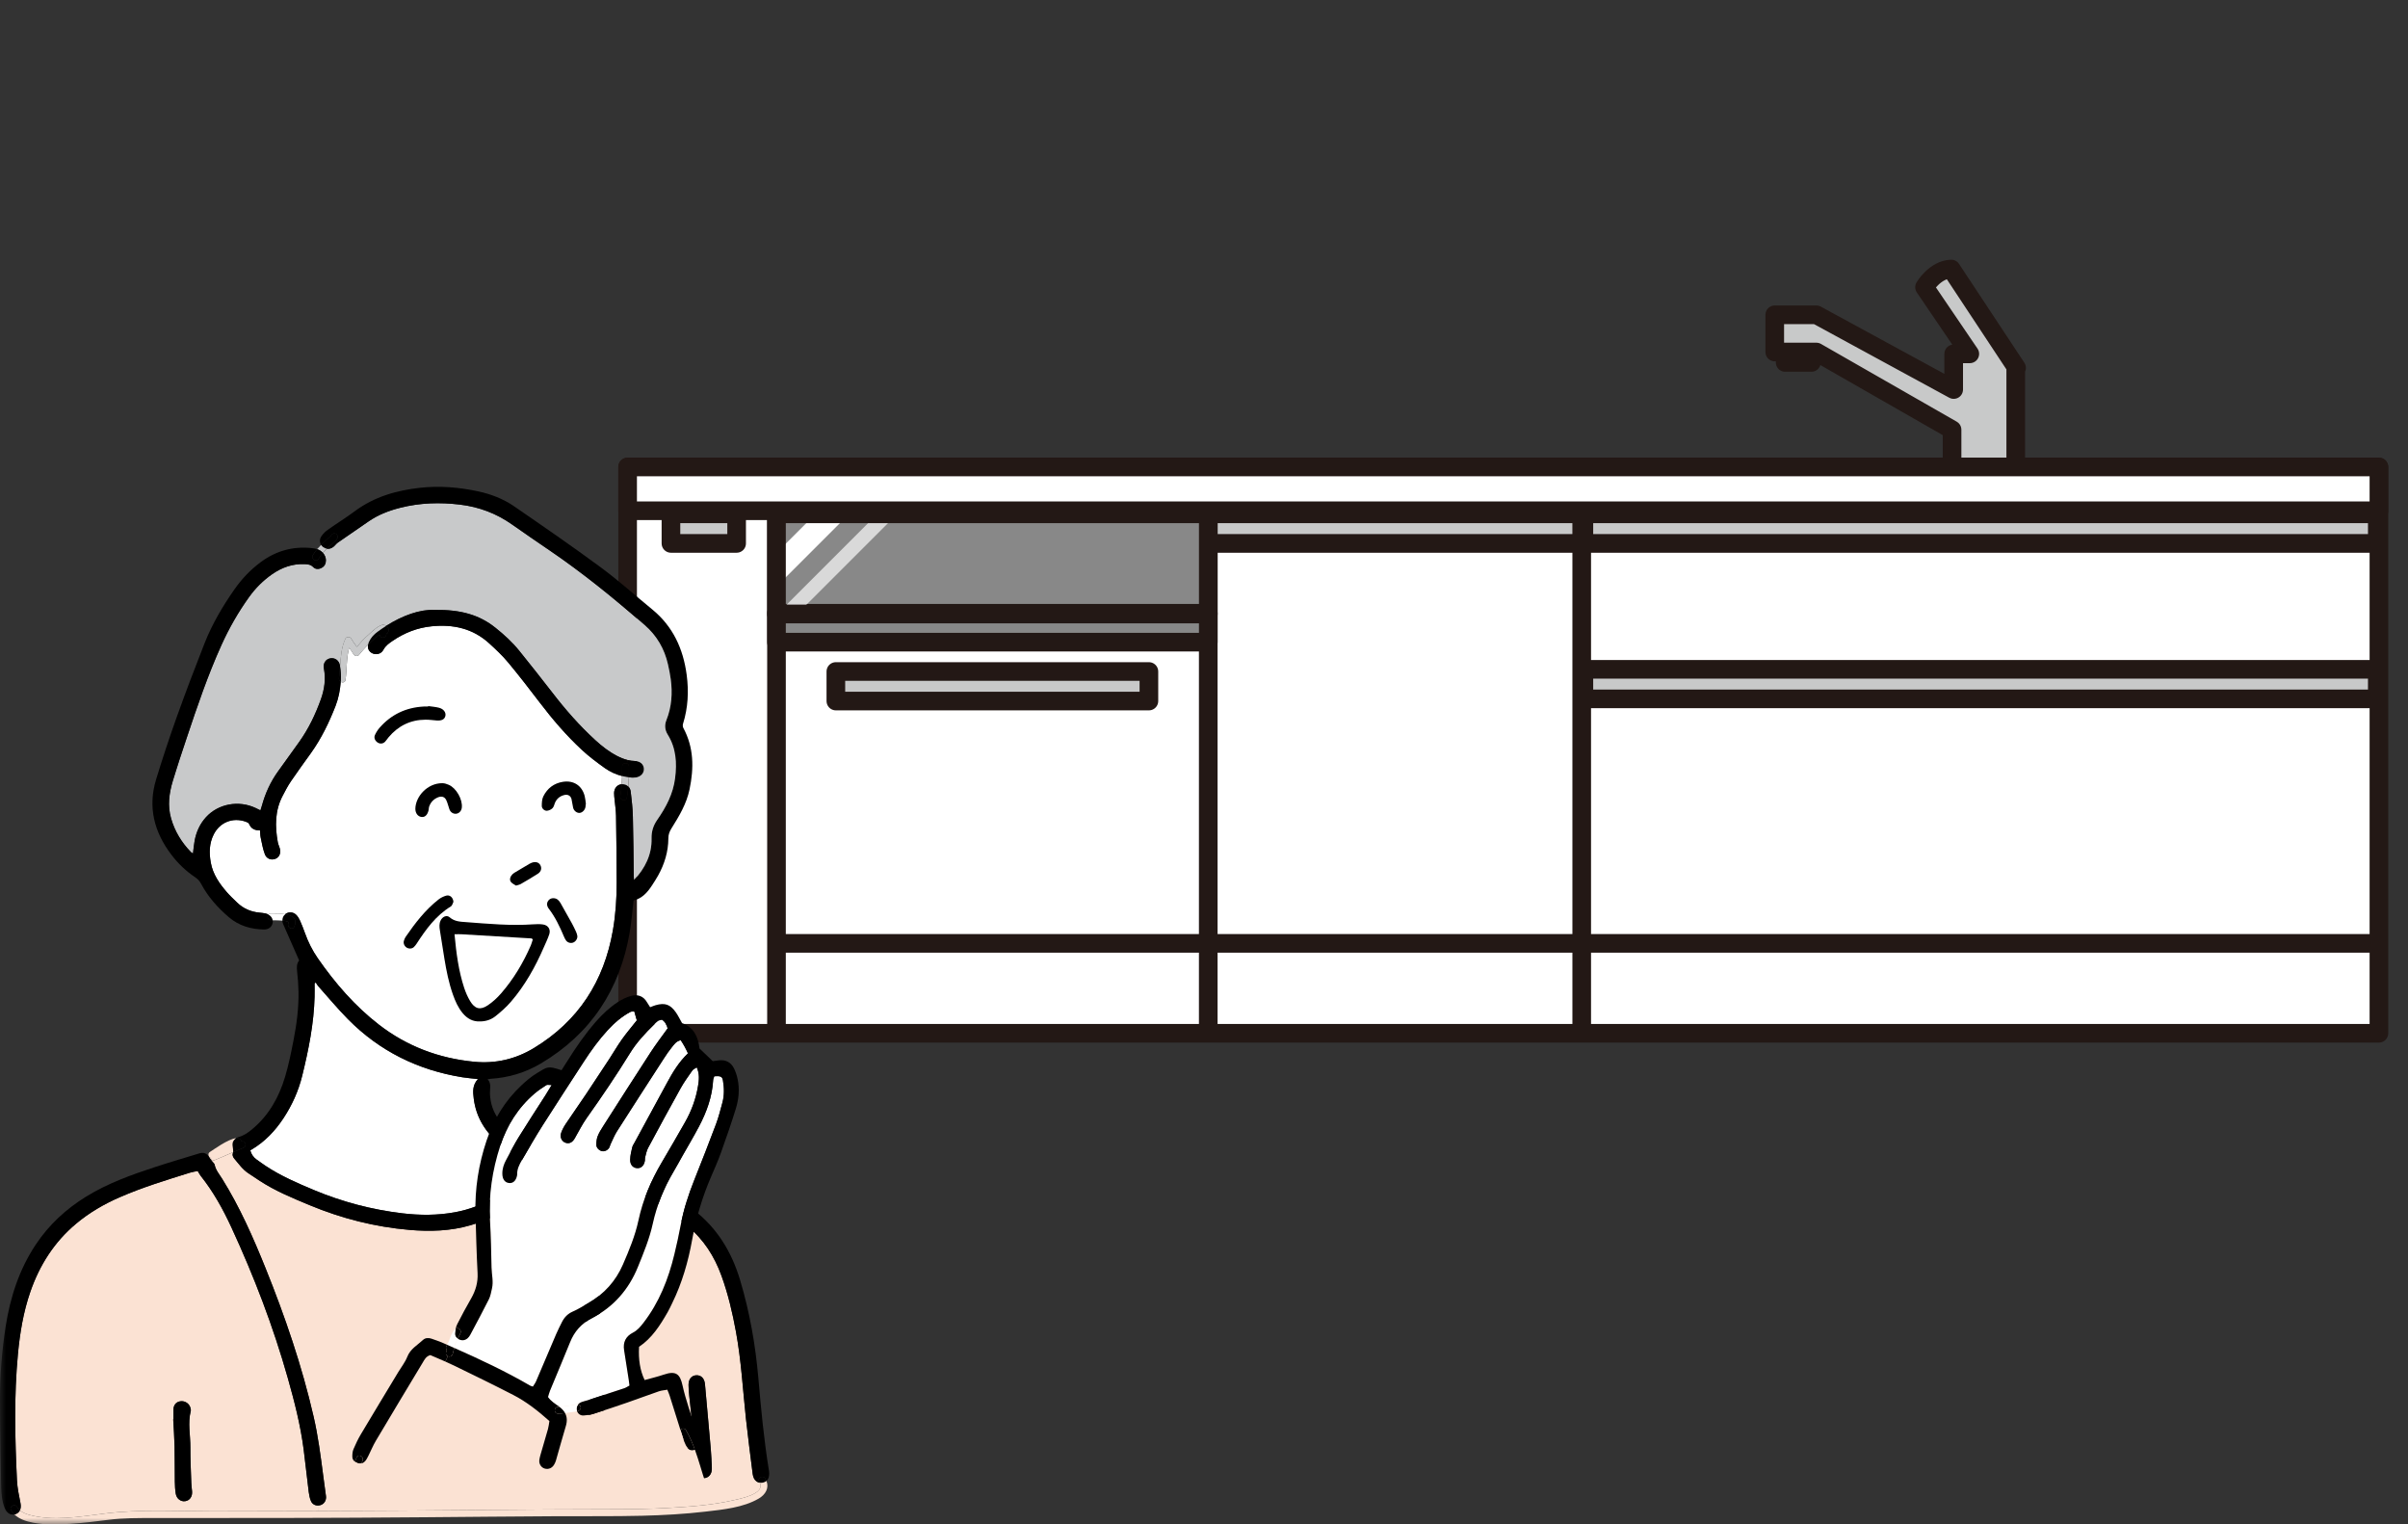 <svg fill="none" height="119" viewBox="0 0 188 119" width="188" xmlns="http://www.w3.org/2000/svg" xmlns:xlink="http://www.w3.org/1999/xlink"><rect x="0" y="0" width="188" height="119" fill="#333333" stroke="none"/><mask id="a" height="119" maskUnits="userSpaceOnUse" width="188" x="0" y="0"><path d="m0 0h188v119h-188z" fill="#d9d9d9"/></mask><g mask="url(#a)"><g stroke="#231815" stroke-linejoin="round" stroke-width="1.455"><path d="m141.422 27.01h-2.051v1.282h2.051z" fill="#c8c9c9" stroke-linecap="round"/><path d="m157.374 28.616-.657-.994-4.378-6.623c-1.284.048-2.085 1.421-2.085 1.421l3.535 5.202h-1.258v2.786l-10.723-5.834h-3.247v2.905h3.247l10.596 6.067v3.675h4.971v-8.523l.066.017z" fill="#c8c9c9" stroke-linecap="round"/><path d="m185.73 36.453h-136.73v44.206h136.73z" fill="#fff" stroke-linecap="round"/><path d="m185.73 36.453h-136.73v3.418h136.73z" fill="#fff" stroke-linecap="round"/><path d="m60.623 40.383v40.617"/><path d="m94.332 40.383v40.617"/><path d="m123.49 40.383v40.617"/><path d="m57.511 40.113h-5.128v2.307h5.128z" fill="#c8c9c9" stroke-linecap="round"/><path d="m89.699 52.418h-24.441v2.307h24.441z" fill="#c8c9c9" stroke-linecap="round"/><path d="m123.488 40.113h-29.156v2.307h29.156z" fill="#c8c9c9" stroke-linecap="round"/><path d="m185.603 40.113h-61.945v2.307h61.945z" fill="#c8c9c9" stroke-linecap="round"/><path d="m185.603 52.248h-61.945v2.308h61.945z" fill="#c8c9c9" stroke-linecap="round"/></g><path d="m94.334 40.113h-33.711v7.819h33.711z" fill="#888"/><path d="m94.334 47.871h-33.711v2.259h33.711z" fill="#888" stroke="#231815" stroke-linecap="round" stroke-linejoin="round" stroke-width="1.455"/><path d="m63.308 40.479-2.345 2.345v2.625l4.971-4.971c-.998.001-1.884.001-2.626.001z" fill="#fff"/><path d="m68.136 40.478-7.174 7.174v.47h1.081l7.644-7.644c-.532 0-1.05 0-1.551 0z" fill="#fff" opacity=".68"/><path d="m94.334 40.113h-33.711v7.819h33.711z" stroke="#231815" stroke-linecap="round" stroke-linejoin="round" stroke-width="1.455"/><path d="m61.184 73.641h123.838" stroke="#231815" stroke-linecap="round" stroke-linejoin="round" stroke-width="1.455"/><path d="m24.817 117.525.002.431c-2.74.011-5.479.018-8.219.018-2.808 0-5.657-.171-8.446.179-1.888.237-4.045.623-5.911.089-.247-.07-.494-.176-.69-.342.074-.154.087-.351.042-.576-.114-.581-.242-1.167-.271-1.755-.158-3.291-.234-6.583.074-9.871.156-1.651.424-3.278.968-4.85.722-2.086 1.865-3.89 3.571-5.32 1.033-.867 2.188-1.536 3.419-2.072 1.774-.773 3.626-1.336 5.47-1.913.192-.059.394-.086.608-.131.097.159.154.278.234.379.984 1.235 1.743 2.607 2.4 4.03 1.759 3.811 3.262 7.722 4.403 11.764.517 1.828.99 3.668 1.234 5.557.143 1.107.258 2.218.397 3.326.031.241.08.49.175.712.099.228.312.345.538.345zm-10.356-.34c.355-.054.57-.362.534-.77-.019-.217-.052-.432-.059-.648-.031-.925-.079-1.852-.073-2.778.006-.95-.215-1.906.033-2.854.014-.053-.002-.115-.012-.171-.069-.376-.419-.629-.797-.578-.352.046-.557.316-.549.71.005.232.001.462.001.693-.004.001-.009.001-.014.001.036.708.087 1.416.104 2.124.02.912.007 1.824.021 2.736.004.317.021.638.072.95.066.396.397.638.739.585z" fill="#fbe2d3"/><path d="m37.559 117.873c-4.247.036-8.494.066-12.74.083l-.002-.431c.051 0 .102-.006.153-.018.28-.065.47-.291.486-.595.004-.084-.014-.172-.025-.258-.066-.489-.134-.977-.197-1.465-.201-1.539-.397-3.076-.746-4.592-.916-3.981-2.236-7.832-3.761-11.616-.967-2.398-2.007-4.757-3.38-6.959-.22-.354-.504-.676-.59-1.106-.018-.089-.116-.161-.176-.241-.076-.102-.162-.199-.227-.308-.014-.022-.026-.044-.041-.065l.013-.009c.033.048.079.086.133.105.034.129.147.225.307.162.483-.196.958-.409 1.435-.617-.004.042-.014.085-.03.127-.035.094.034.268.111.358.357.417.668.879 1.147 1.181.282.179.555.371.835.554 1.222.801 2.563 1.353 3.909 1.912 2.504 1.042 5.097 1.7 7.798 1.932 1.603.139 3.203.092 4.761-.362 2.551-.743 4.593-2.237 6.269-4.303.267.052.563.109.922.179.318 1.275.711 2.554.944 3.861.264 1.482.396 2.989.566 4.488.268 2.38.422 4.77.482 7.163.066 2.698.066 5.397.096 8.095.001.117-.006.234.012.348.046.291.271.501.554.532.311.032.58-.131.674-.433.041-.136.052-.286.049-.429-.054-2.843-.068-5.688-.184-8.529-.092-2.245-.291-4.487-.478-6.727-.223-2.647-.552-5.28-1.322-7.837-.035-.117-.047-.24-.069-.359.069-.015.098-.029.123-.026.131.016.26.031.388.056 2.261.433 4.347 1.278 6.205 2.646.585.43 1.148.891 1.712 1.348 1.267 1.025 2.106 2.361 2.654 3.866.516 1.418.861 2.889 1.133 4.376.412 2.244.536 4.52.779 6.783.155 1.443.348 2.881.527 4.319.015.113.047.229.096.332.094.196.262.318.457.349.442.873-1.527 1.25-2.047 1.368-1.675.383-3.416.506-5.127.601-1.363.077-2.728.101-4.093.102-3.497.002-6.993.028-10.489.058zm18.015-3.18c.011-.245-.019-.492-.03-.738h.004c-.019-.29-.033-.58-.058-.869-.15-1.675-.302-3.35-.451-5.025-.039-.448-.29-.717-.668-.704-.377.013-.619.297-.616.75.001.276.024.552.052.826.191 1.918.475 3.829.502 5.762.005.421.275.691.631.69.354 0 .616-.272.634-.692z" fill="#fbe2d3"/><path d="m26.969 49.856c-.326.707-.364 1.439-.416 2.183-.004-.032-.01-.064-.015-.095-.067-.399-.403-.617-.756-.55-.353.068-.571.387-.493.792.156.824.042 1.627-.234 2.398-.422 1.176-.959 2.303-1.69 3.327-.547.769-1.097 1.535-1.651 2.299-.595.822-1.005 1.728-1.271 2.703-.03.109-.069.216-.11.347-.138-.069-.251-.126-.366-.181-1.329-.63-2.926-.338-3.888.72-.47.518-.75 1.137-.88 1.819-.061.321-.086.648-.131 1.007-.073-.048-.125-.07-.161-.107-.73-.753-1.263-1.622-1.551-2.636-.282-.988-.152-1.961.135-2.914.343-1.139.721-2.267 1.097-3.393.813-2.435 1.639-4.864 2.698-7.208.6-1.328 1.318-2.584 2.168-3.766.496-.691 1.092-1.285 1.788-1.771.755-.528 1.594-.83 2.534-.79.248.011.477.024.676.229.173.18.42.186.649.068.245-.126.35-.34.346-.607-.002-.205-.091-.412-.238-.574.099-.111.204-.217.311-.32.183.029.377-.032.545-.178.109-.095.194-.22.312-.303.798-.557 1.603-1.105 2.404-1.657.752-.518 1.588-.838 2.47-1.061 1.544-.392 3.106-.435 4.679-.244 1.47.178 2.816.685 4.031 1.538.963.676 1.933 1.344 2.907 2.006 2.625 1.784 5.082 3.782 7.471 5.865.938.818 1.536 1.845 1.81 3.058.086.381.166.766.217 1.153.148 1.094.074 2.168-.34 3.206-.156.392-.115.77.105 1.125.655 1.057.727 2.204.575 3.402-.153 1.221-.704 2.262-1.39 3.246-.312.448-.458.909-.447 1.462.028 1.261-.502 2.321-1.371 3.249-.007-.099-.019-.199-.02-.298-.021-1.552-.029-3.105-.069-4.657-.017-.651-.09-1.302-.168-1.949-.02-.167-.088-.304-.187-.401.02-.239.033-.478.04-.72.179.022.363.03.54.009.405-.045.665-.352.637-.697-.028-.337-.29-.575-.695-.583-.197-.004-.388-.031-.573-.076-.291-.071-.568-.186-.838-.327-.624-.325-1.173-.753-1.688-1.226-1.236-1.131-2.336-2.384-3.356-3.712-.84-1.093-1.704-2.169-2.566-3.246-.547-.683-1.192-1.271-1.875-1.816-1.245-.996-2.678-1.423-4.756-1.393-1.161-.046-2.497.438-3.775 1.243-.096-.067-.211-.101-.317-.072-.379.104-.794.531-1.083.784-.324.282-.612.601-.888.929-.149-.21-.308-.414-.435-.639-.091-.161-.373-.184-.458 0z" fill="#c8c9ca"/><path d="m41.431 90.813c.065.023.124.059.237.113-.191.206-.349.391-.52.561-1.578 1.568-3.387 2.729-5.616 3.141-1.371.253-2.751.249-4.128.084-2.379-.286-4.673-.887-6.889-1.814-1.304-.546-2.593-1.1-3.773-1.885-.242-.161-.48-.328-.713-.5-.227-.167-.398-.38-.49-.72.023-.014.075-.038.125-.068 1.019-.608 1.814-1.446 2.462-2.426.676-1.024 1.177-2.132 1.47-3.327.498-2.031.912-4.075.965-6.175.008-.343.001-.687.001-1.031.031-.023.063-.048.093-.071.06.092.109.194.181.275.773.867 1.516 1.764 2.331 2.588 2.47 2.499 5.473 3.98 8.939 4.536.372.059.749.087 1.206.139-.439.49-.391.989-.324 1.526.189 1.518.96 2.682 2.111 3.629.709.584 1.458 1.107 2.332 1.424z" fill="#fff"/><path d="m21.149 71.31c-.086 0-.151.033-.193.083-.067-.036-.142-.064-.225-.083-.155-.035-.315-.05-.474-.065-.676-.064-1.265-.319-1.752-.792-.271-.264-.549-.522-.796-.806-.584-.675-1.089-1.397-1.252-2.304-.138-.76-.127-1.503.23-2.208.474-.936 1.476-1.342 2.47-.999.105.036.248.092.284.176.156.375.44.519.856.513.019.2.018.389.057.57.094.436.168.884.326 1.298.14.364.513.48.832.347.312-.13.44-.465.322-.842-.048-.152-.119-.299-.147-.454-.222-1.238-.227-2.457.375-3.609.201-.384.401-.773.644-1.132.505-.744 1.038-1.471 1.562-2.203.817-1.141 1.423-2.391 1.93-3.693.236-.606.355-1.24.405-1.883.141.085.341.057.371-.147.123-.83.057-1.702.289-2.508.12.165.24.329.341.507.079.138.309.187.417.054.227-.279.463-.548.713-.802-.049.269.049.5.283.642.304.183.732.103.911-.236.174-.33.45-.522.737-.715.918-.622 1.918-1.016 3.031-1.128 1.686-.171 3.218.164 4.496 1.331.513.469 1.027.948 1.471 1.481.854 1.026 1.67 2.085 2.48 3.147 1.006 1.321 2.083 2.576 3.301 3.704.552.511 1.161.965 1.773 1.403.408.292.866.498 1.352.622-.005.214-.014.427-.03.64-.342.028-.584.293-.596.676-.005.173.022.347.038.521.038.419.106.837.114 1.256.028 1.741.046 3.481.05 5.223.002 1.249-.081 2.494-.295 3.727-.694 3.978-2.691 7.093-6.181 9.2-1.425.86-2.984 1.222-4.642 1.062-2.757-.265-5.263-1.205-7.456-2.906-1.878-1.454-3.412-3.234-4.762-5.175-.423-.61-.754-1.272-1.004-1.974-.117-.328-.244-.653-.386-.97-.07-.156-.163-.311-.282-.433-.233-.241-.586-.266-.836-.088-.012.008-.023.017-.034.028-.397-.068-.849-.055-1.117-.055z" fill="#fff"/><path d="m59.275 115.671c-.185-.288.275-.553.458-.266.043.066.076.132.104.197-.087.077-.201.124-.335.142-.064.009-.126.008-.186-.002-.013-.023-.026-.046-.041-.071z" fill="#000"/><path d="m55.546 113.954c.011.246.04.493.03.738-.018.42-.28.692-.634.692-.357.001-.626-.27-.631-.69-.026-1.933-.311-3.844-.502-5.762-.028-.275-.051-.551-.052-.826-.002-.454.24-.737.616-.75.379-.014.629.256.668.704.148 1.675.301 3.35.451 5.025.025.289.039.579.058.869-.002 0-.003 0-.004 0z" fill="#000"/><path d="m50.27 59.991c.029.345-.231.652-.637.697-.177.02-.361.013-.54-.009.009-.281.012-.564.012-.848 0-.129-.074-.208-.168-.24l.065-.259c.185.045.376.072.573.076.405.009.667.247.695.583z" fill="#000"/><path d="m49.107 59.831c0 .284-.002.566-.012.848-.051-.005-.102-.013-.152-.021-.126-.021-.25-.047-.373-.078.005-.249.006-.498.006-.748 0-.214.207-.294.363-.24.093.032.168.111.168.24z" fill="#000"/><path d="m49.055 61.397c-.025.295-.063.589-.117.884-.061.335-.573.193-.511-.141.057-.306.092-.614.114-.922.002-.001.005-.001.007-.001.197-.015.379.05.507.18z" fill="#000"/><path d="m49.094 60.678c-.007.241-.02.48-.04.72-.128-.13-.31-.195-.507-.18-.002 0-.005 0-.007.001.016-.213.024-.426.03-.64.123.032.247.057.373.078.05.009.101.016.152.021z" fill="#c8c9ca"/><path d="m29.674 49.646c.163.3.621.034.458-.267.071.131.065.145.16-.018.045-.075.069-.166.047-.252-.024-.096-.097-.191-.189-.256 1.279-.805 2.614-1.29 3.775-1.243 2.078-.031 3.511.397 4.756 1.393.683.545 1.327 1.132 1.875 1.816.862 1.077 1.725 2.153 2.566 3.246 1.02 1.328 2.12 2.581 3.356 3.712.516.473 1.064.901 1.688 1.226.271.141.547.256.838.327l-.065.259c-.156-.054-.363.026-.363.24 0 .25-.001.499-.006.748-.486-.124-.943-.33-1.352-.622-.612-.438-1.221-.892-1.773-1.403-1.218-1.127-2.295-2.383-3.301-3.704-.809-1.062-1.625-2.12-2.48-3.147-.444-.533-.957-1.013-1.471-1.481-1.278-1.167-2.81-1.502-4.496-1.331-1.113.112-2.114.506-3.031 1.128-.288.194-.564.385-.738.715-.179.339-.607.419-.911.236-.234-.142-.332-.374-.283-.642v-.001c.278-.282.574-.546.897-.783.011.037.025.073.042.104z" fill="#000"/><path d="m30.339 49.111c.022.086-.002.177-.047.252-.096.163-.089.149-.16.018.162.3-.295.567-.458.267-.017-.031-.032-.067-.042-.104-.323.237-.619.5-.897.783.014-.075.039-.153.076-.233.151-.325.383-.575.672-.784.22-.161.443-.312.667-.455.092.066.165.16.189.256z" fill="#000"/><path d="m27.86 50.497c.276-.328.565-.647.888-.929.29-.253.705-.68 1.083-.784.106-.029.222.005.317.072-.225.143-.448.294-.667.455-.289.209-.521.459-.672.784-.037.079-.063.158-.076.233v.001c-.25.254-.486.523-.713.802-.108.133-.338.084-.417-.054-.101-.178-.221-.342-.341-.507-.231.806-.166 1.678-.289 2.508-.031.204-.23.232-.371.147.004-.052.007-.104.011-.156.02-.341-.01-.689-.063-1.028.052-.744.09-1.476.416-2.183.085-.184.367-.161.458 0 .127.225.286.429.435.639z" fill="#c8c9ca"/><path d="m26.55 52.039c.053.34.083.688.063 1.028-.003.052-.006.104-.011.155-.092-.055-.159-.157-.14-.288.044-.299.068-.599.088-.896z" fill="#000"/><path d="m25.25 42.367c.146-.14.296-.275.444-.414.044-.042.091-.085.135-.13.009-.009.015-.016.02-.022.049-.108.158-.19.306-.16.198.04.26.283.152.435-.1.142-.242.256-.369.374-.136.126-.28.253-.419.385-.103-.015-.203-.057-.293-.128-.061-.048-.114-.105-.152-.167.058-.059.119-.116.177-.172z" fill="#000"/><path d="m25.204 43.154c-.109-.122-.25-.219-.411-.274-.012-.004-.024-.009-.036-.012.099-.115.205-.224.313-.329.038.062.09.119.152.167.09.071.19.113.293.128-.107.103-.212.208-.311.32z" fill="#c8c9ca"/><path d="m21.15 71.838h.142c.009.057.009.117 0 .179-.045.324-.306.547-.683.541-1.019-.017-1.957-.29-2.743-.961-.868-.741-1.622-1.582-2.16-2.597-.113-.212-.256-.375-.455-.509-.717-.481-1.338-1.069-1.862-1.757-1.353-1.772-1.861-3.729-1.2-5.895.498-1.636 1.036-3.261 1.612-4.872.689-1.925 1.415-3.836 2.164-5.738.597-1.517 1.424-2.917 2.361-4.253.566-.805 1.237-1.504 2.022-2.089 1.18-.878 2.508-1.257 3.979-1.103.145.015.294.038.433.082-.13.15-.246.309-.337.48-.161.302.297.569.457.268.088-.166.202-.319.327-.462.146.162.235.368.238.574.004.268-.101.481-.346.607-.229.118-.476.112-.649-.068-.198-.204-.428-.218-.676-.229-.94-.039-1.778.262-2.534.79-.696.487-1.291 1.08-1.788 1.771-.85 1.182-1.568 2.438-2.168 3.766-1.059 2.344-1.885 4.773-2.698 7.208-.377 1.127-.754 2.255-1.097 3.393-.286.953-.417 1.926-.135 2.914.289 1.014.821 1.883 1.551 2.636.036.037.088.059.161.107.045-.36.069-.687.131-1.007.13-.682.41-1.3.88-1.819.961-1.057 2.559-1.349 3.888-.72.115.055.228.112.366.181.041-.131.081-.238.11-.347.266-.975.676-1.88 1.271-2.703.554-.764 1.103-1.53 1.651-2.299.731-1.024 1.268-2.151 1.69-3.327.277-.77.391-1.573.234-2.398-.077-.405.14-.725.493-.792.353-.067.69.151.756.55.005.032.011.064.015.095-.02.297-.043.597-.088.896-.019.131.048.233.14.288-.05.643-.17 1.277-.405 1.883-.507 1.302-1.113 2.552-1.93 3.693-.524.732-1.057 1.459-1.562 2.203-.243.359-.444.748-.644 1.132-.602 1.152-.596 2.371-.374 3.609.029.154.1.301.147.454.119.378-.01.712-.322.842-.318.133-.692.017-.832-.347-.158-.415-.231-.862-.326-1.298-.039-.181-.038-.37-.057-.57-.416.006-.7-.139-.856-.513-.036-.084-.179-.14-.284-.176-.994-.343-1.996.062-2.47.999-.357.706-.368 1.449-.23 2.208.163.907.668 1.629 1.252 2.304.247.285.525.543.796.806.487.474 1.076.729 1.752.792.159.015.319.03.474.065.083.019.158.047.225.083-.128.149-.064.447.193.447z" fill="#000"/><path d="m25.207 43.155c-.125.144-.239.296-.327.462-.16.302-.619.034-.457-.268.091-.171.208-.33.338-.48.012.003.024.007.036.012.16.055.301.152.411.274z" fill="#000"/><path d="m22.471 71.945c-.108-.047-.239-.066-.355-.076-.022-.002-.046-.004-.068-.005-.01-.198.067-.375.221-.498.546.092.989.338.702.978-.139.311-.595.042-.457-.267.042-.096.048-.092-.043-.131z" fill="#000"/><path d="m19.663 89.725c-.05.03-.102.054-.125.068.092.34.263.552.49.72.233.172.471.34.713.5 1.18.784 2.469 1.339 3.773 1.885 2.217.927 4.511 1.528 6.889 1.814 1.377.165 2.758.169 4.128-.084 2.229-.412 4.038-1.572 5.616-3.141.171-.17.329-.354.52-.561-.113-.054-.172-.09-.237-.113-.874-.318-1.623-.84-2.332-1.424-1.151-.947-1.923-2.111-2.111-3.629-.067-.536-.116-1.036.324-1.526-.457-.052-.834-.079-1.206-.139-3.466-.557-6.469-2.037-8.939-4.536-.815-.824-1.558-1.722-2.331-2.588-.072-.081-.121-.183-.181-.275-.031.023-.063.048-.093.071 0 .344.007.688-.001 1.031-.052 2.1-.467 4.145-.965 6.175-.293 1.195-.794 2.303-1.47 3.327-.647.98-1.443 1.818-2.462 2.426zm3.307-17.382c.286-.64-.156-.886-.702-.978.011-.011.022-.019.034-.028.25-.178.603-.153.836.088.119.122.212.277.282.433.142.318.27.642.386.97.249.702.58 1.364 1.004 1.974 1.35 1.942 2.884 3.721 4.762 5.175 2.193 1.7 4.699 2.641 7.456 2.906 1.658.16 3.217-.202 4.642-1.062 3.49-2.107 5.487-5.222 6.181-9.2.214-1.233.297-2.478.295-3.727-.004-1.742-.022-3.482-.05-5.223-.007-.419-.075-.837-.114-1.256-.016-.173-.043-.347-.038-.521.013-.383.255-.649.596-.676-.021.308-.056.616-.114.922-.061.333.45.476.511.141.054-.294.091-.588.117-.883.099.097.167.234.187.401.077.647.151 1.298.168 1.949.04 1.552.048 3.105.069 4.657.001.1.013.199.02.298.869-.928 1.398-1.988 1.371-3.249-.012-.553.135-1.015.447-1.462.686-.984 1.237-2.025 1.39-3.246.152-1.198.08-2.345-.575-3.402-.22-.354-.261-.733-.105-1.125.414-1.038.488-2.112.34-3.206-.052-.387-.132-.772-.217-1.153-.274-1.213-.872-2.24-1.81-3.058-2.389-2.083-4.846-4.081-7.471-5.865-.974-.662-1.944-1.33-2.907-2.006-1.215-.853-2.561-1.36-4.031-1.538-1.573-.19-3.135-.147-4.679.244-.882.223-1.718.543-2.47 1.061-.801.552-1.606 1.101-2.404 1.657-.118.083-.203.207-.312.303-.169.146-.362.206-.545.178.139-.132.283-.259.419-.385.127-.117.27-.232.369-.373.108-.152.047-.395-.152-.435-.147-.031-.257.052-.306.16-.005.006-.012.013-.02.022-.043.045-.09.088-.135.13-.147.139-.297.274-.444.414-.058.056-.119.113-.177.172-.128-.202-.132-.465.024-.691.13-.186.3-.359.486-.49.699-.494 1.431-.946 2.118-1.457 1.522-1.13 3.264-1.626 5.111-1.829 1.518-.166 3.028-.038 4.512.28.996.214 1.964.584 2.806 1.163 2.276 1.565 4.551 3.131 6.772 4.771 1.39 1.025 2.678 2.186 4.016 3.281 1.619 1.326 2.421 3.07 2.692 5.107.173 1.302.106 2.573-.286 3.828-.03.096-.02.234.026.322.823 1.53.83 3.131.486 4.785-.235 1.137-.817 2.102-1.418 3.061-.152.242-.237.478-.238.769-.004 1.037-.298 2.002-.801 2.905-.149.267-.315.522-.482.778-.355.546-.777 1.017-1.433 1.166-.102.857-.166 1.698-.308 2.525-.767 4.441-3.025 7.887-6.935 10.204-1.206.714-2.522 1.11-3.927 1.195-.056.003-.112.016-.223.033.318.353.166.742.18 1.122.029.751.255 1.457.725 2.062.727.936 1.645 1.632 2.73 2.109 1.007.442 2.067.646 3.159.773 3.289.383 6.227 1.621 8.789 3.727.158.129.314.259.475.383 1.847 1.414 2.988 3.291 3.649 5.49.754 2.511 1.203 5.077 1.431 7.685.209 2.399.432 4.796.821 7.174.028.168.031.352-.007.516-.032.132-.094.24-.186.317-.028-.065-.061-.131-.104-.198-.183-.286-.643-.021-.458.267.015.024.029.048.041.071-.195-.031-.363-.154-.457-.349-.049-.103-.081-.219-.096-.333-.179-1.438-.372-2.876-.527-4.318-.243-2.263-.367-4.539-.779-6.784-.273-1.486-.618-2.957-1.133-4.375-.547-1.506-1.387-2.841-2.654-3.866-.564-.457-1.128-.918-1.712-1.348-1.858-1.368-3.944-2.214-6.205-2.646-.128-.025-.258-.04-.388-.056-.025-.002-.054.012-.123.026.022.118.034.241.069.359.77 2.557 1.099 5.189 1.322 7.837.188 2.24.386 4.482.478 6.726.116 2.841.129 5.687.183 8.53.003.143-.007.293-.049.429-.093.302-.363.465-.674.432-.283-.03-.508-.24-.554-.531-.018-.114-.011-.232-.012-.348-.03-2.698-.03-5.398-.095-8.095-.059-2.393-.213-4.784-.482-7.163-.17-1.498-.301-3.005-.566-4.488-.233-1.307-.626-2.586-.944-3.861-.359-.07-.655-.127-.922-.179-1.675 2.067-3.718 3.561-6.269 4.303-1.558.454-3.158.5-4.761.362-2.7-.232-5.293-.89-7.798-1.932-1.345-.559-2.687-1.111-3.909-1.912-.28-.183-.553-.376-.835-.554-.478-.302-.789-.764-1.147-1.181-.077-.09-.146-.264-.111-.358.016-.042.025-.085.03-.127.263-.115.527-.228.794-.335.311-.126.202-.575-.136-.511-.05-.207-.209-.271-.425-.245.064-.046.133-.083.201-.099.411-.107.736-.34 1.05-.601 1.313-1.085 2.104-2.508 2.58-4.106.281-.943.475-1.914.664-2.881.241-1.239.405-2.493.381-3.76-.009-.522-.046-1.044-.107-1.562-.039-.33-.04-.635.157-.872-.422-.961-.831-1.889-1.239-2.816-.043-.099-.068-.197-.071-.29.022.001.046.003.068.005.117.011.247.03.355.076.09.039.085.035.042.131-.138.309.318.578.457.267z" fill="#000"/><path d="m21.292 71.839c-.048 0-.094 0-.142 0-.257 0-.322-.297-.193-.447.188.098.307.257.335.447z" fill="#000"/><path d="m21.15 71.311c.269 0 .721-.013 1.117.055-.154.124-.23.3-.221.498-.25-.02-.503-.023-.754-.024-.029-.189-.147-.348-.335-.447.043-.05.107-.083.193-.083z" fill="#fff"/><path d="m18.992 89.606c-.266.108-.531.22-.794.335.04-.313-.163-.642.056-.924.048-.06.109-.121.176-.168.216-.025.376.038.425.245.337-.064.447.385.136.511z" fill="#000"/><path d="m18.254 89.018c-.22.281-.016.611-.056.924-.476.207-.952.421-1.435.617-.159.064-.273-.033-.307-.162-.054-.019-.1-.057-.133-.105-.077-.113-.077-.283.076-.376.247-.151 1.388-.996 2.03-1.067-.067.048-.128.108-.176.168z" fill="#fbe2d3"/><path d="m14.995 116.415c.036.408-.178.716-.534.77-.342.053-.673-.189-.739-.585-.051-.312-.068-.633-.072-.95-.014-.913-.001-1.825-.021-2.737-.017-.708-.068-1.416-.104-2.123.005 0 .009 0 .014-.002 0-.23.004-.461-.001-.693-.009-.393.196-.663.549-.71.378-.05.728.202.797.578.01.056.025.119.012.172-.248.948-.026 1.903-.033 2.853-.005.926.042 1.853.073 2.779.007.216.04.431.059.648z" fill="#000"/><path d="m32.958 118.441c-6.988.061-13.976.061-20.964.061-1.186 0-2.343-.01-3.519.138-.995.126-1.993.252-2.995.314-.96.059-1.951.093-2.901-.09-.523-.101-1.073-.272-1.455-.645.035-.007.07-.017.105-.03.155-.06.263-.159.326-.29.195.166.442.272.69.342 1.866.534 4.023.148 5.911-.089 2.788-.35 5.638-.179 8.446-.179 2.74 0 5.479-.007 8.219-.018 4.246-.017 8.492-.047 12.74-.083 3.496-.029 6.992-.056 10.489-.058 1.366-.001 2.73-.025 4.093-.102 1.712-.095 3.452-.218 5.127-.601.52-.118 2.489-.495 2.047-1.368.059.01.122.011.186.002.135-.018.248-.065.335-.141.225.547-.066 1.061-.594 1.372-1.211.712-2.792.863-4.158 1.022-1.643.191-3.297.283-4.95.324-2.236.056-4.475.024-6.712.037-3.488.019-6.976.053-10.465.082z" fill="#fbe2d3"/><path d="m1.326 117.628c.062.105.14.193.229.271-.063.131-.171.23-.326.29-.035.013-.07.023-.105.03-.098-.095-.184-.202-.256-.325-.174-.294.284-.56.457-.266z" fill="#000"/><path d="m1.325 117.627c-.173-.294-.631-.027-.457.267.072.123.158.23.256.325-.312.064-.602-.114-.753-.489-.215-.533-.267-1.1-.278-1.666-.042-2.305-.092-4.611-.092-6.918.001-1.872.152-3.738.44-5.59.358-2.288 1.054-4.455 2.351-6.402 1.031-1.548 2.36-2.779 3.945-3.753 1.675-1.028 3.505-1.688 5.356-2.295 1.146-.376 2.304-.714 3.456-1.067.341-.105.574-.02.763.261.015.02.028.042.041.065.065.109.151.206.227.308.06.08.158.152.176.241.086.43.37.751.59 1.106 1.373 2.202 2.414 4.562 3.381 6.96 1.526 3.784 2.846 7.634 3.761 11.616.349 1.515.545 3.053.746 4.591.064.489.132.977.197 1.466.012.086.03.173.025.258-.016.304-.206.53-.486.595-.051.011-.102.018-.153.018-.226 0-.439-.118-.538-.345-.096-.222-.144-.471-.175-.712-.139-1.108-.254-2.219-.397-3.326-.244-1.889-.717-3.729-1.234-5.558-1.142-4.042-2.644-7.952-4.403-11.763-.657-1.423-1.417-2.796-2.4-4.03-.081-.101-.138-.22-.234-.379-.214.045-.416.072-.608.131-1.844.577-3.696 1.14-5.47 1.913-1.231.535-2.385 1.205-3.419 2.072-1.706 1.43-2.85 3.234-3.571 5.319-.543 1.573-.812 3.2-.968 4.851-.309 3.287-.232 6.579-.074 9.87.029.588.157 1.175.271 1.756.045.225.032.422-.042.575-.089-.077-.168-.166-.229-.271z" fill="#000"/><path d="m45.346 109.472c-.08.035-.146.086-.198.148h-.001c-.031-.006-.06-.011-.092-.012-.053-.002-.098.011-.134.031-.046.01-.11.03-.134.034-.134.024-.268.045-.403.065-.236.034-.475.068-.715.079-.006-.006-.013-.01-.019-.015-.3-.219-.631-.409-.866-.748.053-.167.092-.336.157-.494.52-1.261 1.056-2.515 1.564-3.779.337-.843.876-1.453 1.7-1.88 1.688-.877 2.879-2.233 3.595-3.996.448-1.103.904-2.204 1.16-3.369.319-1.461.882-2.818 1.641-4.1.237-.399.457-.808.685-1.213.429-.758.875-1.506 1.282-2.276.601-1.137 1.037-2.331 1.111-3.633.006-.107.063-.211.091-.3.487-.037.621.02.675.343.098.577.107 1.158-.048 1.727-.153.559-.293 1.125-.497 1.667-.55 1.466-1.121 2.924-1.702 4.378-.453 1.135-.826 2.29-1.052 3.493-.144.769-.312 1.535-.497 2.296-.467 1.934-1.186 3.758-2.419 5.351-.231.299-.469.584-.82.763-.556.283-.784.748-.686 1.367.122.773.243 1.547.363 2.319.021.14.036.28.057.441-.153.08-.272.165-.403.209-.936.313-1.875.619-2.814.925-.193.063-.397.1-.582.18z" fill="#fff"/><path d="m54.398 83.319c.23.513.178.974.105 1.429-.163 1.013-.513 1.964-1.019 2.854-.602 1.06-1.214 2.115-1.833 3.164-.832 1.409-1.459 2.892-1.803 4.501-.255 1.194-.725 2.324-1.211 3.443-.562 1.295-1.46 2.293-2.683 2.998-.403.233-.798.487-1.223.67-.402.175-.667.452-.855.824-.156.311-.314.622-.452.942-.526 1.225-1.043 2.456-1.569 3.682-.065.15-.169.282-.249.413-.102-.034-.162-.043-.211-.072-1.913-1.113-3.913-2.052-5.934-2.947.023-.105.047-.209.073-.313.068-.136.136-.272.205-.407.036.024.075.045.118.064.237.105.458.066.65-.095.087-.072.157-.173.211-.274.49-.922.986-1.841 1.454-2.776.126-.252.169-.547.236-.825.133-.55-.019-1.097-.031-1.645-.023-1.218-.048-2.437-.118-3.654-.115-1.997.176-3.936.792-5.828.521-1.603 1.395-2.994 2.686-4.101.284-.244.603-.454.919-.657.075-.048.207-.007.414-.007-.194.319-.336.563-.488.801-.688 1.076-1.391 2.143-2.062 3.231-.365.592-.681 1.214-1.01 1.827-.18.336-.297.692-.289 1.08.008.404.19.663.503.707.32.044.557-.163.643-.565.006-.028.012-.057.011-.086-.015-.427.172-.791.377-1.142.527-.901 1.046-1.809 1.605-2.691 1.058-1.667 2.141-3.317 3.215-4.973.57-.878 1.181-1.726 1.893-2.497.515-.558 1.084-1.05 1.761-1.406.067-.035.161-.018.294-.029.071.248.139.488.197.693-.419.53-.815.995-1.167 1.49-.353.496-.657 1.026-.991 1.536-.604.923-1.21 1.844-1.824 2.761-.518.771-1.056 1.529-1.571 2.301-.144.215-.27.451-.354.693-.12.348.052.682.357.779.285.09.523-.034.707-.353.302-.527.574-1.077.924-1.572 1.176-1.658 2.317-3.338 3.384-5.069.52-.846 1.195-1.57 1.905-2.26.165-.159.318-.349.618-.334.217.168.363.403.417.656-.462.645-.922 1.242-1.331 1.871-1.251 1.923-2.484 3.857-3.718 5.789-.156.244-.313.494-.415.762-.08.209-.103.45-.1.676.002.23.218.434.438.485.206.048.473-.085.58-.295.039-.077.053-.166.09-.244.162-.338.3-.692.501-1.006 1.217-1.91 2.448-3.812 3.678-5.712.189-.292.385-.582.606-.851.179-.219.337-.479.697-.552.097.159.206.324.3.497.093.168.172.345.261.527-.705.677-1.185 1.47-1.628 2.289-.841 1.558-1.69 3.111-2.535 4.667-.069.127-.158.252-.19.389-.072.308-.149.622-.158.935-.014.409.204.654.523.682.328.029.56-.185.627-.584.015-.086-.005-.178.018-.259.069-.249.114-.512.233-.735.836-1.56 1.68-3.116 2.542-4.662.267-.479.594-.927.909-1.378.069-.098.204-.149.346-.248z" fill="#fff"/><path d="m45.051 110.168c.085.202.272.341.508.327.259-.016.524-.049.769-.128.886-.281 1.768-.577 2.646-.881.823-.285 1.639-.593 2.464-.875.208-.072.436-.085.663-.127.075.188.136.319.178.456.282.893.56 1.788.844 2.681-.063.074-.086.18-.022.29.114.197.218.398.313.603.04.108.087.215.14.317.387.916.64 1.896.941 2.84-3.687 1.978-8.25 1.364-12.277 1.455-1.079.024-2.152.152-3.231.187-1.258.042-2.521-.045-3.768-.214-2.475-.335-4.89-1.024-7.288-1.708.036-.388.139-.788.284-1.152.102-.023.194-.08.272-.16.117-.12.193-.283.272-.437.196-.387.359-.794.58-1.167 1.215-2.046 2.442-4.086 3.671-6.124.131-.218.243-.468.584-.57.379.166.779.331 1.18.508.23.101.461.205.689.317 1.542.748 3.083 1.499 4.607 2.284 1.036.533 1.946 1.253 2.825 2.038-.038.221-.056.422-.109.614-.164.587-.342 1.169-.509 1.754-.064.223-.137.447-.168.674-.041.318.155.597.431.671.294.078.572-.041.734-.328.057-.099.104-.208.136-.318.258-.891.5-1.788.768-2.675.119-.393.096-.725-.063-1.014.137-.017.275-.037.411-.057.162-.025.356-.034.526-.081z" fill="#fbe2d3"/><path d="m53.353 112.342c-.077-.239-.154-.479-.23-.719.107-.126.328-.162.436.023.283.488.505 1.004.698 1.533-.01.005-.019.009-.03.013-.217.083-.43.023-.549-.149-.046-.067-.087-.138-.125-.211-.044-.107-.091-.213-.14-.316-.022-.057-.041-.116-.06-.174z" fill="#000"/><path d="m53.414 112.516c.049.103.096.209.14.316-.053-.102-.1-.208-.14-.316z" fill="#000"/><path d="m53.355 112.341c.019.058.038.116.06.173-.096-.205-.2-.406-.313-.603-.064-.11-.04-.216.022-.29.076.24.153.48.23.72z" fill="#fbe2d3"/><path d="m45.74 62.726c-.013.108-.017.195-.033.279-.046.241-.252.44-.461.453-.211.012-.44-.16-.5-.403-.055-.223-.071-.456-.127-.679-.063-.251-.28-.375-.528-.323-.331.071-.583.253-.735.554-.077.152-.1.348-.209.469-.103.113-.282.196-.436.213-.196.022-.411-.168-.412-.37 0-.251.01-.532.117-.749.312-.63.83-1.032 1.539-1.141.838-.129 1.49.305 1.694 1.12.049.195.064.399.091.578z" fill="#000"/><path d="m45.343 109.876v.003c.003.089-.051.187-.131.229-.049.026-.104.045-.16.061-.005-.016-.012-.032-.017-.048-.052-.166-.006-.359.113-.5h.001c.117.027.192.142.194.255z" fill="#000"/><path d="m45.071 73.037c.041.219-.122.473-.336.546-.191.066-.422 0-.542-.169-.067-.093-.12-.198-.164-.304-.326-.777-.684-1.533-1.204-2.203-.035-.045-.058-.099-.081-.153-.13-.312.134-.666.477-.639.264.008.423.176.542.381.303.527.598 1.058.891 1.59.111.203.211.413.308.622.048.105.088.216.109.329z" fill="#000"/><path d="m44.524 110.25c-.136.02-.274.04-.411.057-.097-.179-.246-.341-.446-.489.24-.011.48-.044.715-.078.135-.02.27-.042.403-.066.023-.004.088-.023.134-.034.036-.02.081-.033.134-.03.032.001.061.005.092.011-.119.141-.165.335-.113.5.005.017.012.032.017.048-.17.047-.364.056-.526.081z" fill="#fff"/><path d="m44.114 110.307c.158.288.181.621.063 1.013-.269.888-.51 1.784-.768 2.675-.032.11-.079.219-.136.319-.162.287-.44.406-.734.328-.276-.074-.472-.354-.431-.671.031-.228.104-.451.168-.674.168-.585.346-1.167.509-1.755.053-.191.071-.392.109-.613-.879-.785-1.789-1.505-2.825-2.038-1.524-.785-3.065-1.537-4.607-2.285-.228-.111-.458-.216-.689-.316l.187-.42c.135.059.319.022.376-.158.049-.157.086-.324.123-.492 2.021.895 4.021 1.834 5.934 2.947.049.029.109.038.211.072.081-.131.185-.264.249-.413.526-1.226 1.043-2.457 1.569-3.682.138-.32.296-.631.452-.942.188-.372.453-.65.855-.824.425-.183.82-.437 1.223-.67 1.223-.705 2.121-1.704 2.683-2.998.486-1.119.956-2.25 1.211-3.443.344-1.609.971-3.092 1.803-4.501.62-1.049 1.232-2.104 1.833-3.164.505-.89.855-1.841 1.019-2.854.073-.455.125-.915-.105-1.429-.142.098-.277.149-.346.248-.315.451-.642.898-.909 1.378-.863 1.546-1.706 3.103-2.542 4.662-.12.223-.164.487-.233.735-.023.082-.003.174-.018.259-.067.399-.299.613-.627.584-.319-.029-.537-.273-.523-.682.009-.313.086-.627.158-.935.032-.138.121-.262.19-.389.845-1.556 1.693-3.109 2.535-4.666.443-.819.923-1.612 1.628-2.289-.089-.182-.168-.359-.261-.527-.095-.173-.204-.339-.3-.497-.36.073-.518.333-.697.552-.221.269-.417.559-.606.851-1.23 1.9-2.461 3.802-3.678 5.712-.201.314-.339.669-.501 1.006-.037.078-.051.167-.09.244-.107.211-.375.343-.58.295-.22-.051-.436-.255-.438-.485-.003-.227.02-.467.1-.676.102-.268.259-.517.415-.762 1.234-1.932 2.467-3.866 3.718-5.789.408-.629.869-1.225 1.331-1.871-.054-.253-.2-.488-.417-.656-.299-.015-.453.176-.618.334-.71.69-1.385 1.415-1.905 2.26-1.066 1.731-2.208 3.411-3.384 5.069-.35.495-.622 1.046-.924 1.573-.184.32-.421.443-.707.353-.305-.096-.477-.431-.357-.779.085-.242.21-.478.354-.693.516-.772 1.054-1.53 1.571-2.301.614-.916 1.22-1.838 1.824-2.761.334-.51.638-1.04.991-1.536.352-.495.748-.96 1.167-1.49-.058-.205-.126-.445-.197-.693-.133.011-.227-.006-.294.029-.677.357-1.247.849-1.761 1.406-.712.771-1.323 1.619-1.893 2.497-1.074 1.656-2.157 3.307-3.215 4.973-.559.881-1.078 1.789-1.605 2.691-.205.35-.392.714-.377 1.142.001.029-.004.058-.011.086-.086.402-.323.61-.643.565-.313-.043-.494-.303-.503-.707-.009-.388.108-.745.289-1.08.329-.614.645-1.236 1.01-1.827.671-1.088 1.374-2.154 2.062-3.231.152-.238.294-.482.488-.801-.207 0-.338-.04-.414.007-.316.203-.634.413-.919.657-1.29 1.108-2.165 2.498-2.686 4.101-.615 1.892-.906 3.832-.792 5.828.07 1.217.095 2.436.118 3.654.012.548.163 1.096.031 1.646-.067.278-.109.573-.236.825-.468.935-.963 1.854-1.454 2.776-.054.101-.124.202-.211.274-.192.161-.414.2-.65.095-.042-.019-.082-.04-.118-.065.069-.139.139-.278.209-.418.121-.24-.16-.512-.371-.36.03-.127.072-.251.128-.363.339-.674.702-1.336 1.077-1.991.355-.619.544-1.258.506-1.986-.081-1.534-.117-3.072-.163-4.609-.06-1.963.242-3.875.864-5.734.553-1.651 1.438-3.106 2.712-4.303.379-.357.785-.702 1.23-.967.799-.476.812-.596 1.91-.224.147-.231.304-.47.455-.712.676-1.087 1.403-2.135 2.248-3.099.5-.571 1.054-1.087 1.687-1.504.31-.204.659-.377 1.014-.478.521-.15.98-.017 1.271.49.07.122.15.236.245.385.161-.06.29-.118.424-.157.728-.206 1.141-.07 1.581.554.182.259.321.551.489.847.923.328 1.257 1.083 1.362 1.979.333.319.66.632 1.033.989.125-.017.323-.052.521-.069.522-.046.91.178 1.139.637.126.256.217.538.278.817.17.784.094 1.57-.137 2.324-.359 1.163-.761 2.313-1.171 3.459-.225.626-.497 1.238-.761 1.851-.681 1.579-1.17 3.212-1.475 4.903-.309 1.72-.787 3.389-1.56 4.965-.115.235-.223.473-.352.699-.593 1.037-1.23 2.039-2.237 2.711-.058 1.006.082 1.856.435 2.596.491-.138.998-.255 1.489-.422.972-.334 1.278-.03 1.47.841.248 1.129.655 2.223.994 3.332.076.25.17.494.234.747.043.166.07.342.066.513-.006.213-.134.357-.325.437-.193-.529-.415-1.045-.698-1.533-.108-.185-.329-.149-.436-.023-.283-.893-.561-1.788-.844-2.682-.042-.136-.103-.267-.178-.456-.227.043-.455.055-.663.127-.824.283-1.64.591-2.464.876-.878.303-1.76.599-2.646.881-.245.078-.51.112-.769.128-.237.014-.423-.125-.508-.327.056-.016.111-.035.16-.061.08-.043.134-.14.131-.229 0-.001 0-.002 0-.003-.002-.113-.077-.229-.194-.255.052-.061.119-.113.198-.148.185-.08.388-.117.582-.18.939-.306 1.878-.612 2.814-.925.132-.044.25-.129.403-.209-.021-.161-.036-.301-.057-.441-.12-.772-.241-1.546-.363-2.319-.098-.619.131-1.084.686-1.367.351-.179.589-.464.82-.763 1.233-1.593 1.952-3.417 2.419-5.351.185-.761.352-1.527.497-2.296.226-1.203.598-2.357 1.052-3.493.58-1.454 1.152-2.912 1.702-4.378.204-.542.344-1.108.497-1.667.155-.569.145-1.15.048-1.727-.054-.323-.188-.38-.675-.343-.029.09-.085.194-.091.3-.074 1.302-.51 2.495-1.111 3.633-.406.77-.853 1.518-1.282 2.276-.228.404-.449.814-.685 1.213-.76 1.282-1.322 2.639-1.641 4.1-.256 1.165-.712 2.267-1.16 3.369-.716 1.763-1.907 3.12-3.595 3.996-.823.427-1.362 1.037-1.7 1.88-.508 1.264-1.044 2.518-1.564 3.779-.065.158-.104.327-.157.494.234.339.566.529.866.748.006.005.013.009.019.015-.033.002-.067.003-.1.003-.342.004-.343.533 0 .529.181-.002.364-.02.545-.043z" fill="#000"/><path d="m44.114 110.307c-.181.024-.364.041-.545.044-.343.004-.342-.525 0-.529.033 0 .067-.002.1-.004.2.148.349.31.446.489z" fill="#000"/><path d="m42.406 72.168c.397.062.602.389.475.768-.119.354-.284.694-.435 1.039-.661 1.52-1.468 2.958-2.553 4.22-.355.414-.773.781-1.199 1.124-.342.275-.761.417-1.215.415-.569.03-1.007-.226-1.358-.648-.357-.428-.577-.932-.762-1.454-.319-.904-.506-1.839-.661-2.782-.122-.742-.234-1.486-.354-2.227-.043-.26-.065-.514.055-.764.143-.3.471-.457.708-.252.39.341.857.344 1.305.378 1.736.13 3.471.294 5.215.17.259-.019.524-.026.779.013zm-.81 1.171c-.051-.048-.07-.081-.091-.083-1.823-.11-3.647-.219-5.47-.326-.14-.009-.281-.001-.55-.001.139 1.488.317 2.861.755 4.188.118.354.27.707.462 1.026.37.618.789.73 1.379.335.38-.254.73-.575 1.031-.921.98-1.123 1.736-2.391 2.329-3.754.068-.154.107-.322.154-.466z" fill="#000"/><path d="m42.183 67.529c.132.234.073.507-.189.676-.436.282-.887.544-1.338.804-.097.056-.215.074-.368.123-.123-.083-.285-.151-.387-.271-.12-.142-.096-.332.004-.487.06-.093.149-.179.244-.238.393-.242.794-.475 1.193-.709.049-.03.103-.054.156-.074.299-.116.559-.049.685.176z" fill="#000"/><path d="m35.036 61.265c.588.251 1.089 1.137 1.02 1.778-.028.252-.201.446-.426.477-.228.033-.451-.101-.541-.341-.089-.24-.138-.499-.251-.728-.135-.271-.378-.323-.662-.202-.341.145-.565.394-.679.74-.026.08-.015.173-.035.256-.092.383-.289.565-.559.529-.28-.038-.47-.29-.475-.63.009-.966.942-2.015 2.109-2.007.168.001.344.06.501.128z" fill="#000"/><path d="m35.517 104.098c.009-.125.026-.253.056-.379.211-.151.492.121.371.361-.07.14-.14.279-.209.418-.14-.094-.231-.232-.219-.4z" fill="#000"/><path d="m35.738 104.499c-.069.136-.137.272-.205.408-.026.104-.05.208-.073.313-.183-.081-.368-.162-.554-.243.054-.108.108-.216.162-.324.094-.323.221-.63.462-.892.015-.016.03-.03.046-.04-.03.126-.048.254-.056.379-.013.168.079.305.219.399z" fill="#fff"/><path d="m35.401 70.397c-.046.085-.086.29-.207.364-1.17.717-1.943 1.788-2.668 2.907-.063.096-.135.188-.219.267-.144.135-.392.142-.564.031-.174-.112-.267-.328-.21-.523.032-.109.076-.22.14-.313.736-1.072 1.529-2.099 2.561-2.912.175-.138.393-.244.607-.304.274-.076.534.138.56.484z" fill="#000"/><path d="m35.459 105.22c-.037.168-.074.335-.123.492-.056.18-.241.217-.376.158-.106-.047-.181-.155-.136-.3.02-.064.039-.131.057-.197-.06-.075-.086-.18-.031-.289.018-.035.036-.071.054-.107.186.081.37.161.554.243z" fill="#000"/><path d="m34.286 55.252c.351.094.539.363.489.62-.054.277-.286.402-.684.37-.29-.023-.579-.064-.868-.062-1.179.005-2.137.482-2.89 1.379-.093.11-.168.238-.269.341-.156.161-.376.183-.557.077-.215-.125-.336-.373-.238-.591.094-.207.22-.41.37-.582.909-1.034 2.062-1.578 3.438-1.65.116-.005.232-.001.349-.001.001-.012.002-.023.004-.035.285.042.578.059.855.133z" fill="#000"/><path d="m27.847 113.76c.144-.309.602-.04.458.267-.032.068-.063.139-.091.211-.09.021-.187.017-.287-.02-.084-.031-.16-.07-.224-.118.045-.116.092-.23.144-.34z" fill="#000"/><path d="m27.387 115.588c.018-.501.135-1.012.316-1.486.064.048.14.088.224.118.101.037.197.042.288.02-.145.364-.248.764-.284 1.153 2.398.683 4.813 1.372 7.288 1.708 1.247.169 2.509.256 3.768.213 1.079-.035 2.152-.163 3.231-.187 4.028-.091 8.59.524 12.277-1.455-.301-.944-.554-1.924-.941-2.84.038.073.08.144.125.211.119.172.331.232.548.149.011-.004.02-.008.03-.013.305.839.536 1.711.814 2.551.037.11-.022.243-.122.299-3.775 2.134-8.416 1.53-12.573 1.624-1.132.025-2.257.164-3.389.19-1.244.03-2.486-.04-3.72-.207-2.613-.353-5.154-1.072-7.684-1.792-.111-.032-.2-.138-.195-.256z" fill="#fbe2d3"/><path d="m27.848 113.761c-.052.11-.1.224-.144.339-.117-.088-.194-.211-.197-.38-.004-.198.014-.414.089-.593.17-.399.357-.795.579-1.167.965-1.621 1.944-3.235 2.918-4.851.24-.398.539-.772.706-1.198.241-.616.79-.905 1.227-1.314.176-.164.426-.18.662-.097.301.106.605.207.897.335.107.047.214.095.322.141-.018.036-.036.072-.054.108-.055.109-.03.214.031.289-.018.065-.037.132-.057.197-.046.145.03.253.136.299l-.187.42c-.401-.176-.801-.342-1.18-.508-.341.102-.453.352-.584.57-1.23 2.038-2.456 4.078-3.671 6.124-.222.373-.384.78-.58 1.167-.079.154-.155.317-.272.437-.077.08-.17.137-.272.16.029-.072.059-.143.091-.212.143-.306-.314-.575-.458-.266z" fill="#000"/></g></svg>